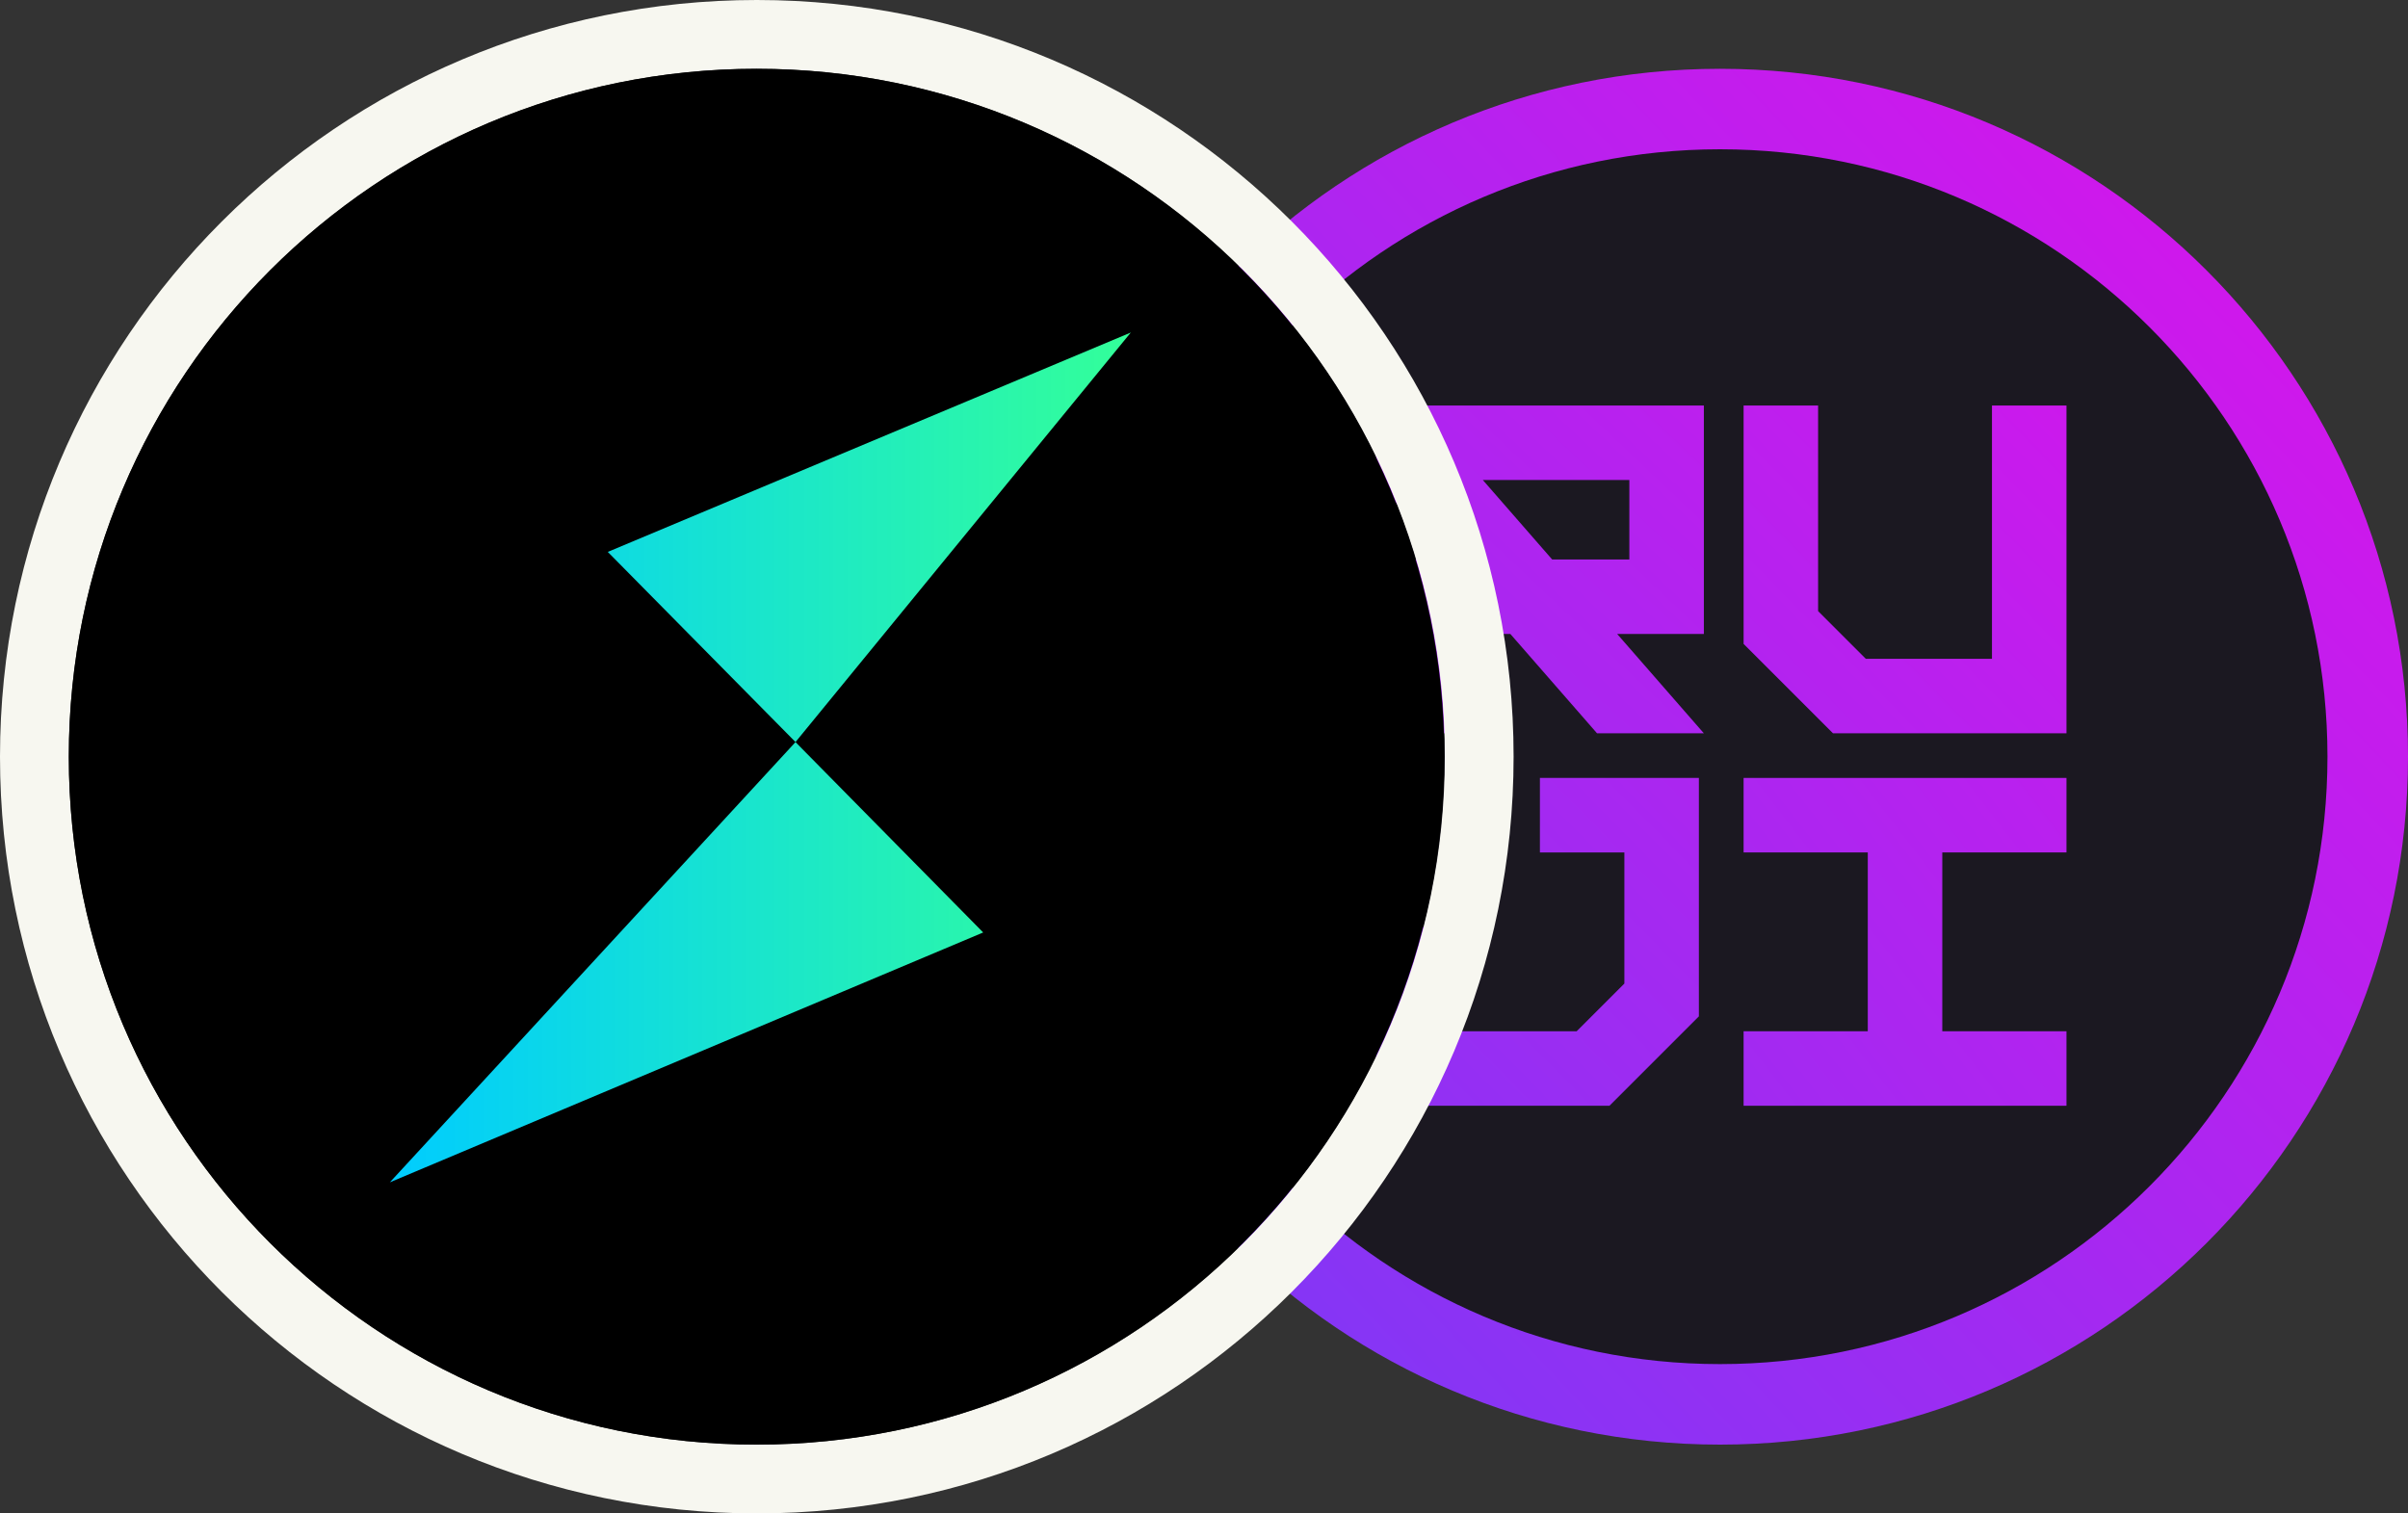 <svg width="70" height="44" viewBox="0 0 70 44" fill="none" xmlns="http://www.w3.org/2000/svg">
<rect x="0" y="0" width="70" height="44" fill="#333333" stroke="none"/>
<g clip-path="url(#clip0_297_79299)">
<path d="M50 42C61.046 42 70 33.046 70 22C70 10.954 61.046 2 50 2C38.954 2 30 10.954 30 22C30 33.046 38.954 42 50 42Z" fill="url(#paint0_linear_297_79299)"/>
<path d="M50 39.659C59.753 39.659 67.659 31.753 67.659 21.999C67.659 12.246 59.753 4.34 50 4.34C40.247 4.34 32.34 12.246 32.34 21.999C32.34 31.753 40.247 39.659 50 39.659Z" fill="#1B1821"/>
<path d="M54.296 24.783H50.686V22.617H60.072V24.783H56.462V29.982H60.072V32.148H50.686V29.982H54.296V24.783Z" fill="url(#paint1_linear_297_79299)"/>
<path d="M52.852 11.789V17.767L54.239 19.154H57.906V11.789H60.072V21.32H53.285L50.686 18.721V11.789H52.852Z" fill="url(#paint2_linear_297_79299)"/>
<path d="M49.386 22.617V29.549L46.787 32.148H40V26.949H42.166V29.982H45.833L47.22 28.595V24.783H44.765V22.617H49.386Z" fill="url(#paint3_linear_297_79299)"/>
<path fill-rule="evenodd" clip-rule="evenodd" d="M40 11.789H49.531V18.432H47.011L49.531 21.32H46.426L43.906 18.432H42.166V21.32H40V16.266H42.016L40 13.955V11.789ZM43.105 13.955L45.121 16.266H47.365V13.955H43.105Z" fill="url(#paint4_linear_297_79299)"/>
</g>
<path d="M22 1C33.598 1 43 10.402 43 22C43 33.598 33.598 43 22 43C10.402 43 1 33.598 1 22C1 10.402 10.402 1 22 1Z" stroke="#F7F7F0" stroke-width="2"/>
<path d="M21.987 42C33.037 42 41.987 33.05 41.987 22C41.987 10.95 33.037 2 21.987 2C10.938 2 2 10.95 2 22C2 33.05 10.95 42 21.987 42Z" fill="black"/>
<path fill-rule="evenodd" clip-rule="evenodd" d="M23.125 21.574L17.668 16.046L32.872 9.668L23.125 21.574ZM28.581 27.11L11.333 34.374L23.125 21.575L28.581 27.11Z" fill="url(#paint5_linear_297_79299)"/>
<defs>
<linearGradient id="paint0_linear_297_79299" x1="68.848" y1="6.918" x2="36.381" y2="37.543" gradientUnits="userSpaceOnUse">
<stop stop-color="#D615EB"/>
<stop offset="1" stop-color="#8436F5"/>
</linearGradient>
<linearGradient id="paint1_linear_297_79299" x1="65.704" y1="9.043" x2="34.097" y2="33.384" gradientUnits="userSpaceOnUse">
<stop stop-color="#D615EB"/>
<stop offset="1" stop-color="#8436F5"/>
</linearGradient>
<linearGradient id="paint2_linear_297_79299" x1="63.827" y1="8.612" x2="36.234" y2="35.597" gradientUnits="userSpaceOnUse">
<stop stop-color="#D615EB"/>
<stop offset="1" stop-color="#8436F5"/>
</linearGradient>
<linearGradient id="paint3_linear_297_79299" x1="63.827" y1="9.476" x2="36.524" y2="36.32" gradientUnits="userSpaceOnUse">
<stop stop-color="#D615EB"/>
<stop offset="1" stop-color="#8436F5"/>
</linearGradient>
<linearGradient id="paint4_linear_297_79299" x1="63.827" y1="8.757" x2="37.515" y2="36.59" gradientUnits="userSpaceOnUse">
<stop stop-color="#D615EB"/>
<stop offset="1" stop-color="#8436F5"/>
</linearGradient>
<linearGradient id="paint5_linear_297_79299" x1="11.325" y1="1250.42" x2="32.872" y2="1250.42" gradientUnits="userSpaceOnUse">
<stop stop-color="#00CCFF"/>
<stop offset="1" stop-color="#33FF99"/>
</linearGradient>
<clipPath id="clip0_297_79299">
<rect width="40" height="40" fill="white" transform="translate(30 2)"/>
</clipPath>
</defs>
</svg>
